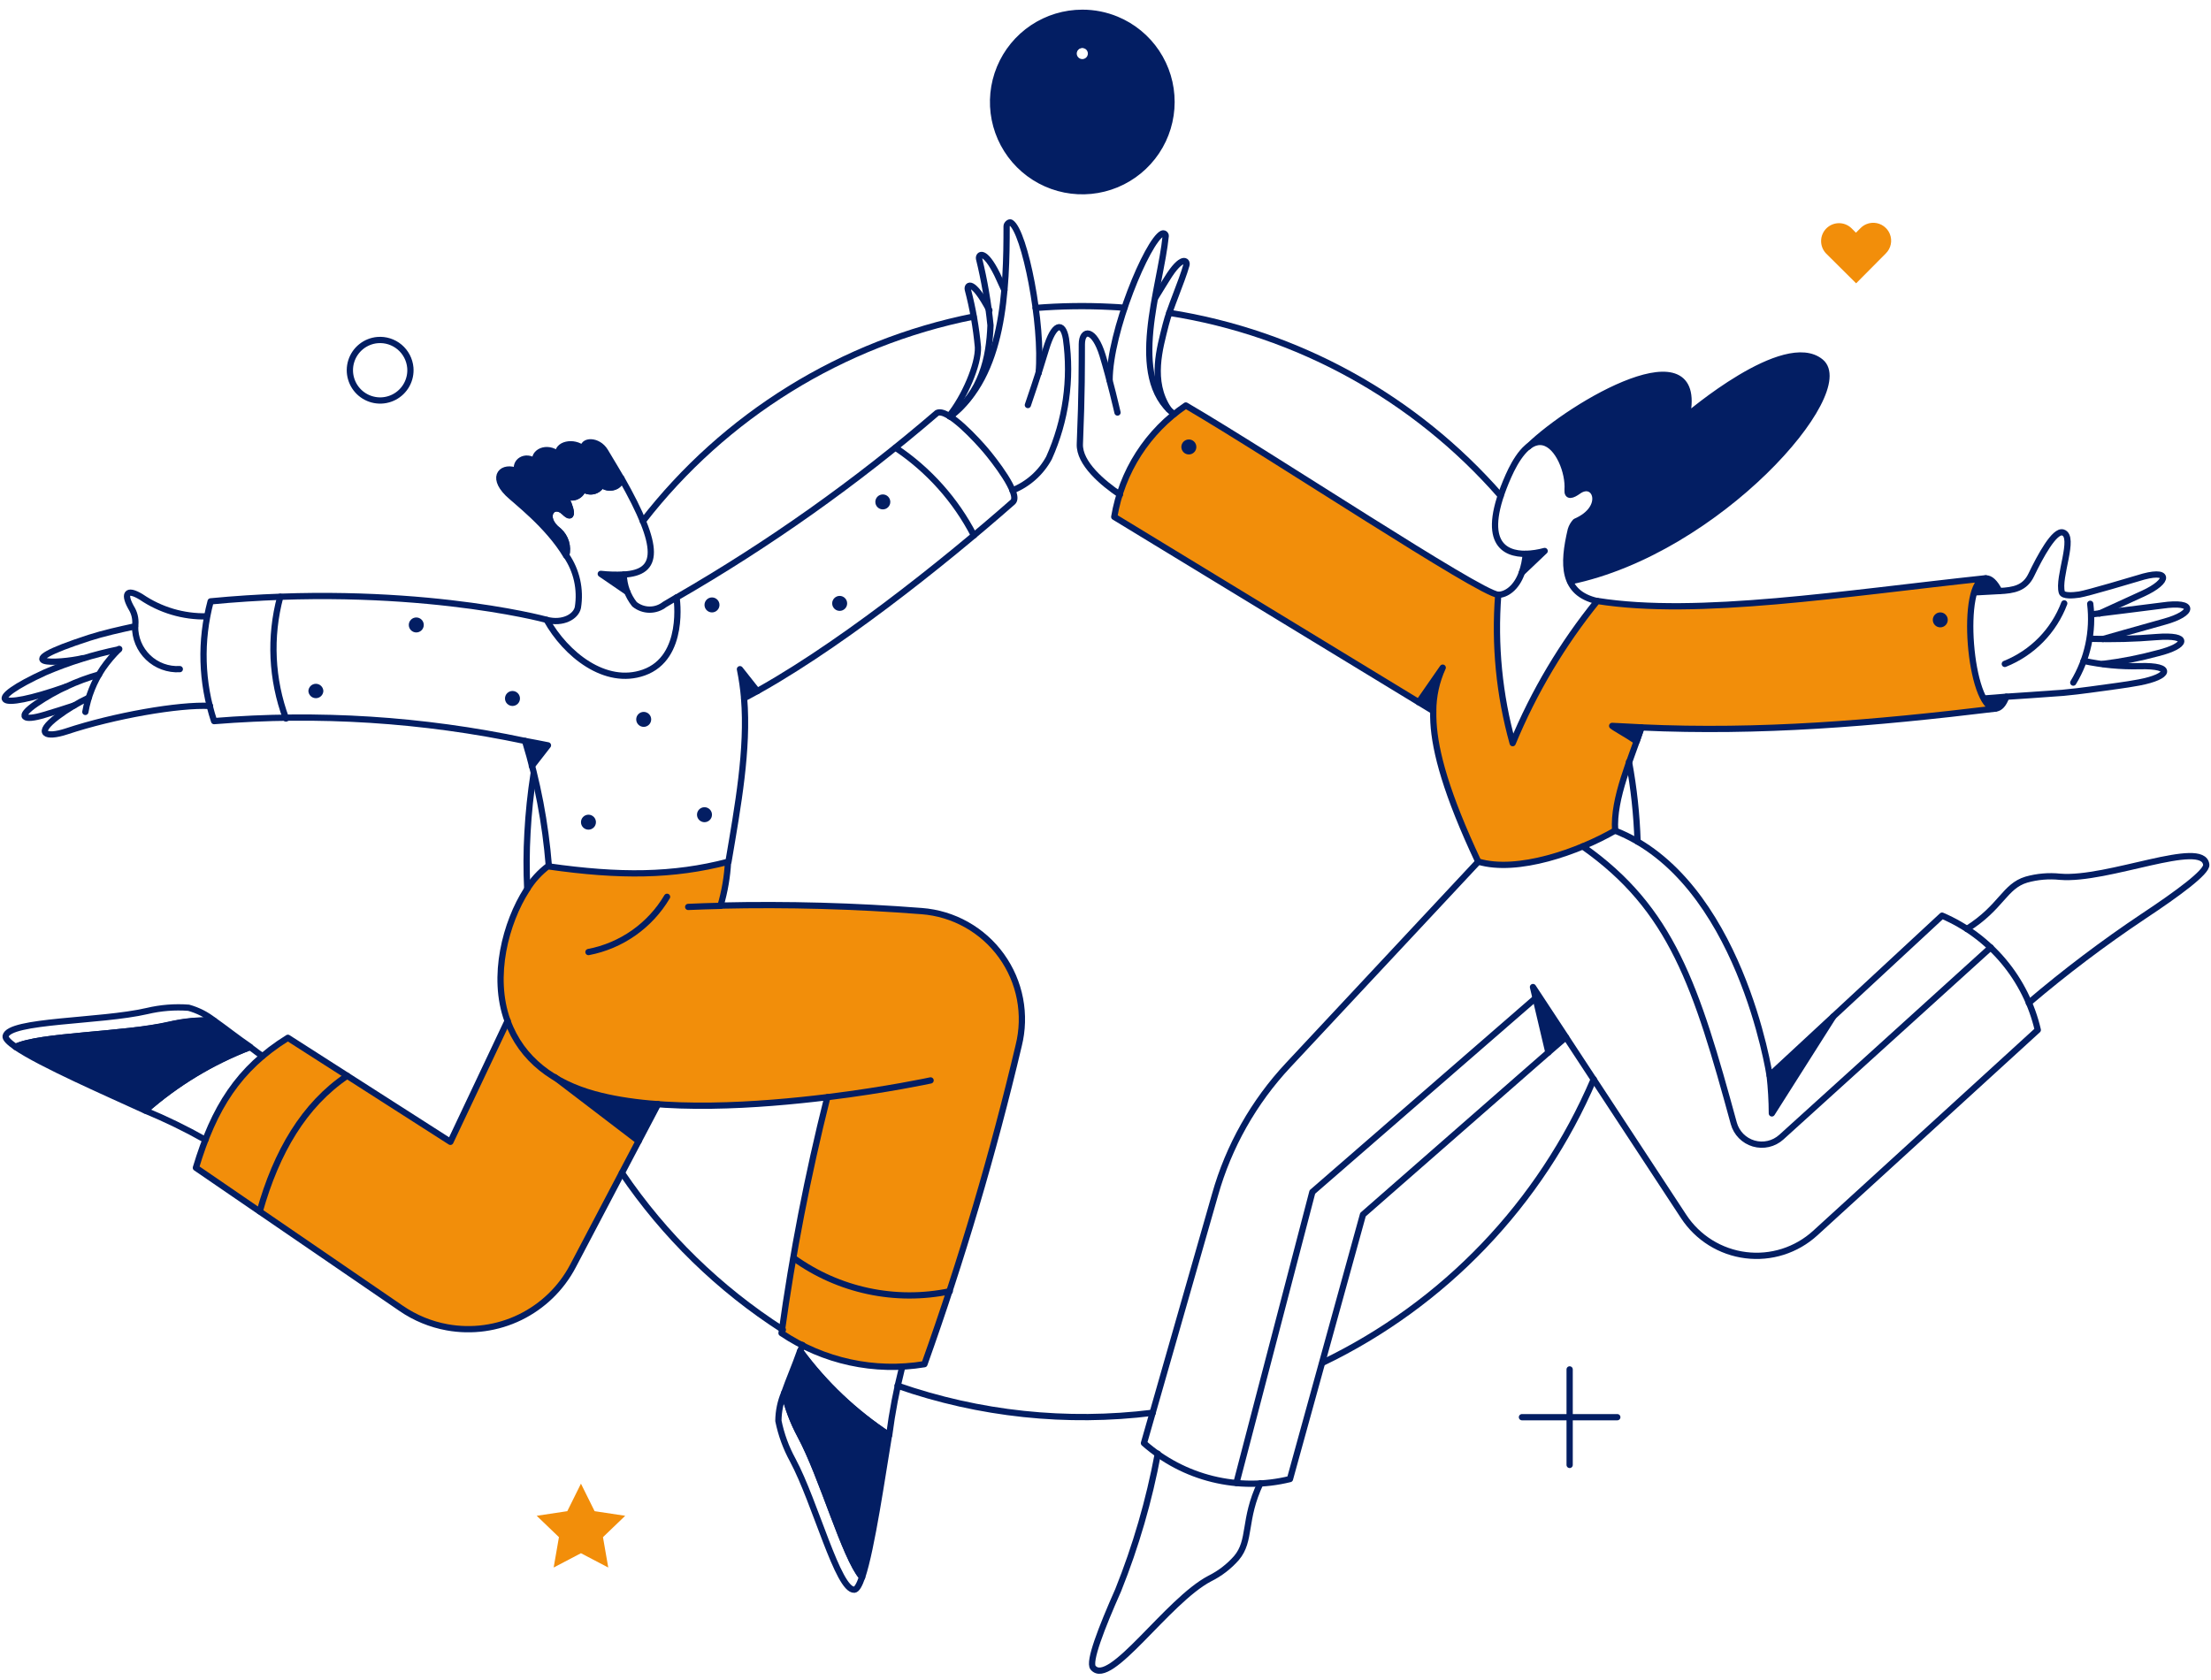 <svg xmlns="http://www.w3.org/2000/svg" width="200" height="152" viewBox="0 0 200 152" fill="none"><path d="M180.51 64.112C178.126 64.112 177.229 52.507 179.614 52.322C166.72 53.694 153.482 55.803 144.482 54.373C141.323 58.269 138.745 62.603 136.83 67.24C135.614 62.875 135.172 58.332 135.523 53.816C133.811 53.676 115.129 41.289 107.263 36.688C105.557 37.841 104.104 39.329 102.991 41.061C101.878 42.794 101.13 44.734 100.79 46.765L128.359 63.537L130.53 60.41C130.023 61.659 129.739 62.987 129.692 64.334C129.612 67.042 130.488 71.005 133.754 77.961C136.94 78.917 142.14 77.443 146.102 75.153C145.923 72.663 147.138 69.616 148.054 67.068C147.35 66.552 146.611 66.086 145.843 65.673C157.527 66.443 168.521 65.572 180.51 64.112Z" fill="#F28E0A"></path><path d="M83.381 82.415C77.325 81.941 71.25 81.774 65.178 81.917C65.557 80.626 65.784 79.296 65.855 77.953C60.876 79.248 56.056 79.288 49.644 78.372V78.293C46.664 80.263 44.064 87.251 45.932 92.388L40.761 103.308L26.023 93.906C21.582 96.674 19.351 100.219 17.718 105.656L36.299 118.382C37.545 119.238 38.959 119.82 40.447 120.09C41.934 120.36 43.462 120.311 44.929 119.947C46.397 119.584 47.771 118.915 48.961 117.982C50.151 117.05 51.13 115.876 51.833 114.538L57.769 103.247L50.278 97.525C51.376 98.166 52.556 98.657 53.785 98.984C59.9 100.677 68.841 100 74.855 99.263C73.086 106.299 71.704 113.426 70.713 120.613C74.506 123.164 79.13 124.169 83.638 123.421C87.007 113.981 89.853 104.362 92.164 94.608C92.509 93.22 92.547 91.774 92.277 90.369C92.006 88.965 91.433 87.637 90.597 86.476C89.761 85.316 88.683 84.351 87.437 83.65C86.19 82.948 84.806 82.527 83.381 82.415Z" fill="#F28E0A"></path><path d="M170.593 20.635C170.368 20.406 170.079 20.251 169.764 20.188C169.45 20.125 169.124 20.157 168.828 20.281C168.631 20.363 168.452 20.483 168.302 20.635L167.883 21.054L167.464 20.635C167.157 20.345 166.75 20.186 166.328 20.192C165.906 20.198 165.503 20.369 165.205 20.667C164.907 20.965 164.736 21.368 164.731 21.79C164.725 22.212 164.884 22.619 165.173 22.926L167.899 25.635L170.588 22.926C170.816 22.701 170.972 22.412 171.035 22.098C171.099 21.784 171.068 21.457 170.945 21.161C170.864 20.964 170.744 20.785 170.593 20.635Z" fill="#F28E0A"></path><path d="M56.554 137.143L53.786 136.725L52.551 134.236L51.316 136.725L48.549 137.143L50.56 139.075L50.082 141.824L52.551 140.529L55.021 141.824L54.543 139.075L56.554 137.143Z" fill="#F28E0A"></path><path d="M139.744 49.846L137.647 51.838C137.841 51.285 137.962 50.709 138.006 50.125C138.594 50.097 139.177 50.003 139.744 49.846Z" fill="#031E63"></path><path d="M148.467 65.804C148.328 66.202 148.188 66.62 148.029 67.062C147.325 66.546 146.587 66.08 145.818 65.668C146.715 65.704 147.591 65.764 148.467 65.804Z" fill="#031E63"></path><path d="M164.68 32.743C161.418 30.035 152.572 37.643 152.572 37.643C154.204 29.597 142.255 36.49 138.231 40.411C140.303 38.758 141.956 42.342 141.777 44.374C141.777 44.853 142.036 44.953 142.772 44.435C144.306 43.319 145.402 45.968 142.514 47.202C142.32 47.412 142.177 47.663 142.094 47.936C141.565 49.439 141.53 51.072 141.995 52.596C155.399 49.852 167.926 35.432 164.68 32.743Z" fill="#031E63"></path><path d="M141.656 93.845L140.062 95.219L138.668 89.304L141.656 93.845Z" fill="#031E63"></path><path d="M97.9 1.157C96.303 1.157 94.743 1.63 93.415 2.517C92.088 3.404 91.053 4.664 90.442 6.139C89.832 7.614 89.672 9.237 89.983 10.803C90.295 12.368 91.063 13.807 92.192 14.936C93.321 16.064 94.759 16.833 96.325 17.145C97.891 17.456 99.514 17.296 100.989 16.685C102.463 16.074 103.724 15.04 104.611 13.712C105.498 12.385 105.971 10.825 105.971 9.228C105.974 7.631 105.502 6.069 104.615 4.74C103.729 3.412 102.467 2.377 100.991 1.767C100.011 1.362 98.96 1.154 97.9 1.157ZM98.099 14.142C98.099 14.195 98.078 14.246 98.04 14.283C98.003 14.32 97.953 14.341 97.9 14.341C97.873 14.343 97.847 14.339 97.822 14.329C97.797 14.32 97.774 14.305 97.755 14.287C97.737 14.268 97.722 14.245 97.713 14.22C97.703 14.195 97.699 14.169 97.701 14.142V7.888C97.701 7.836 97.722 7.785 97.759 7.748C97.796 7.711 97.847 7.69 97.9 7.689C97.926 7.688 97.953 7.692 97.978 7.701C98.002 7.711 98.025 7.725 98.044 7.744C98.063 7.763 98.077 7.786 98.087 7.81C98.096 7.835 98.1 7.862 98.099 7.888V14.142ZM97.342 4.862C97.348 4.716 97.411 4.578 97.517 4.476C97.622 4.375 97.763 4.318 97.91 4.318C98.056 4.318 98.197 4.375 98.303 4.476C98.409 4.578 98.471 4.716 98.477 4.862C98.471 5.008 98.409 5.147 98.303 5.248C98.197 5.349 98.056 5.406 97.91 5.406C97.763 5.406 97.622 5.349 97.517 5.248C97.411 5.147 97.348 5.008 97.342 4.862Z" fill="#031E63"></path><path d="M50.163 97.451L57.771 103.246L59.544 99.9C56.27 99.816 53.06 98.978 50.163 97.451Z" fill="#031E63"></path><path d="M56.734 53.556L54.344 51.944C55.03 52.027 55.723 52.053 56.415 52.024C56.47 52.544 56.577 53.057 56.734 53.556Z" fill="#031E63"></path><path d="M130.504 60.407C129.997 61.655 129.713 62.983 129.665 64.33L128.331 63.514L130.504 60.407Z" fill="#031E63"></path><path d="M66.933 60.546C67.111 61.414 67.237 62.292 67.311 63.175C67.689 62.996 68.108 62.777 68.526 62.558L66.933 60.546Z" fill="#031E63"></path><path d="M72.367 122.246C71.909 123.561 71.331 124.875 70.934 126.03C71.243 127.355 71.725 128.634 72.367 129.834C74.378 133.558 76.39 140.868 77.983 142.7C78.859 140.091 79.796 133.539 80.413 129.854C77.304 127.811 74.58 125.236 72.367 122.246Z" fill="#031E63"></path><path d="M19.352 92.332C17.994 92.273 16.633 92.4 15.309 92.71C11.166 93.666 3.579 93.666 1.408 94.722C3.679 96.276 9.752 98.925 13.138 100.478C15.937 98.009 19.154 96.06 22.639 94.722C21.463 93.925 20.348 93.029 19.352 92.332Z" fill="#031E63"></path><path d="M54.741 40.832C54.084 39.757 52.645 39.816 52.789 40.633C51.894 39.836 50.34 40.214 50.519 41.131C49.444 40.255 48.189 40.952 48.447 41.788C47.512 41.071 46.496 41.788 46.815 42.645C45.481 42.067 44.365 43.064 45.939 44.636C46.616 45.313 49.563 47.503 51.216 50.272C51.317 49.873 51.308 49.455 51.188 49.062C51.069 48.669 50.844 48.316 50.539 48.041C48.905 46.806 50.021 45.333 51.056 46.348C51.973 47.244 51.675 45.929 51.017 44.755C51.153 44.873 51.317 44.954 51.493 44.992C51.669 45.03 51.852 45.023 52.025 44.971C52.197 44.92 52.354 44.825 52.481 44.697C52.608 44.569 52.7 44.411 52.749 44.238C52.88 44.337 53.031 44.406 53.191 44.44C53.35 44.475 53.516 44.474 53.676 44.438C53.835 44.402 53.985 44.331 54.115 44.231C54.245 44.132 54.351 44.005 54.427 43.859C55.16 44.376 56.159 44.059 56.199 43.282C55.757 42.523 55.259 41.686 54.741 40.832Z" fill="#031E63"></path><path d="M49.567 67.436L48.114 69.308C47.915 68.533 47.716 67.775 47.497 67.039C48.171 67.159 49.567 67.436 49.567 67.436Z" fill="#031E63"></path><path d="M29.25 62.518C29.243 62.693 29.169 62.858 29.043 62.98C28.916 63.101 28.748 63.169 28.573 63.169C28.398 63.169 28.23 63.101 28.104 62.98C27.978 62.858 27.903 62.693 27.896 62.518C27.903 62.343 27.978 62.178 28.104 62.056C28.23 61.935 28.398 61.867 28.573 61.867C28.748 61.867 28.916 61.935 29.043 62.056C29.169 62.178 29.243 62.343 29.25 62.518Z" fill="#031E63"></path><path d="M38.333 56.543C38.333 56.632 38.315 56.72 38.281 56.803C38.247 56.885 38.197 56.959 38.135 57.022C38.072 57.085 37.997 57.135 37.915 57.169C37.833 57.203 37.745 57.221 37.656 57.221C37.567 57.221 37.479 57.203 37.397 57.169C37.314 57.135 37.24 57.085 37.177 57.022C37.114 56.959 37.064 56.885 37.03 56.803C36.996 56.72 36.978 56.632 36.978 56.543C36.978 56.364 37.05 56.191 37.177 56.065C37.304 55.938 37.476 55.866 37.656 55.866C37.835 55.866 38.008 55.938 38.135 56.065C38.261 56.191 38.333 56.364 38.333 56.543Z" fill="#031E63"></path><path d="M47.035 63.195C47.035 63.375 46.964 63.547 46.837 63.674C46.709 63.801 46.537 63.873 46.357 63.873C46.178 63.873 46.005 63.801 45.878 63.674C45.751 63.547 45.68 63.375 45.68 63.195C45.68 63.015 45.751 62.843 45.878 62.716C46.005 62.589 46.178 62.517 46.357 62.517C46.537 62.517 46.709 62.589 46.837 62.716C46.964 62.843 47.035 63.015 47.035 63.195Z" fill="#031E63"></path><path d="M58.905 65.087C58.905 65.267 58.834 65.439 58.707 65.566C58.58 65.693 58.407 65.765 58.227 65.765C58.048 65.765 57.875 65.693 57.748 65.566C57.621 65.439 57.55 65.267 57.55 65.087C57.55 64.907 57.621 64.735 57.748 64.608C57.875 64.481 58.048 64.409 58.227 64.409C58.407 64.409 58.58 64.481 58.707 64.608C58.834 64.735 58.905 64.907 58.905 65.087Z" fill="#031E63"></path><path d="M65.082 54.731C65.082 54.911 65.011 55.083 64.883 55.21C64.756 55.337 64.584 55.409 64.404 55.409C64.225 55.409 64.052 55.337 63.925 55.21C63.798 55.083 63.727 54.911 63.727 54.731C63.727 54.551 63.798 54.379 63.925 54.252C64.052 54.125 64.225 54.053 64.404 54.053C64.584 54.053 64.756 54.125 64.883 54.252C65.011 54.379 65.082 54.551 65.082 54.731Z" fill="#031E63"></path><path d="M76.631 54.593C76.631 54.681 76.613 54.769 76.579 54.852C76.545 54.934 76.495 55.008 76.432 55.071C76.37 55.134 76.295 55.184 76.213 55.218C76.13 55.252 76.043 55.27 75.954 55.27C75.865 55.27 75.777 55.252 75.694 55.218C75.612 55.184 75.538 55.134 75.475 55.071C75.412 55.008 75.362 54.934 75.328 54.852C75.294 54.769 75.276 54.681 75.276 54.593C75.276 54.413 75.348 54.241 75.475 54.114C75.602 53.987 75.774 53.915 75.954 53.915C76.133 53.915 76.305 53.987 76.432 54.114C76.559 54.241 76.631 54.413 76.631 54.593Z" fill="#031E63"></path><path d="M80.534 45.411C80.534 45.59 80.463 45.763 80.336 45.89C80.209 46.017 80.037 46.088 79.857 46.088C79.677 46.088 79.505 46.017 79.378 45.89C79.251 45.763 79.18 45.59 79.18 45.411C79.18 45.231 79.251 45.059 79.378 44.932C79.505 44.805 79.677 44.734 79.857 44.734C80.037 44.734 80.209 44.805 80.336 44.932C80.463 45.059 80.534 45.231 80.534 45.411Z" fill="#031E63"></path><path d="M53.907 74.387C53.907 74.476 53.89 74.564 53.855 74.647C53.822 74.729 53.772 74.803 53.709 74.866C53.646 74.929 53.571 74.979 53.489 75.013C53.407 75.047 53.319 75.065 53.23 75.065C53.141 75.065 53.053 75.047 52.971 75.013C52.889 74.979 52.814 74.929 52.751 74.866C52.688 74.803 52.638 74.729 52.604 74.647C52.57 74.564 52.553 74.476 52.553 74.387C52.553 74.208 52.624 74.035 52.751 73.909C52.878 73.782 53.05 73.71 53.23 73.71C53.41 73.71 53.582 73.782 53.709 73.909C53.836 74.035 53.907 74.208 53.907 74.387Z" fill="#031E63"></path><path d="M64.403 73.711C64.403 73.891 64.332 74.063 64.205 74.19C64.078 74.317 63.905 74.389 63.726 74.389C63.546 74.389 63.373 74.317 63.246 74.19C63.119 74.063 63.048 73.891 63.048 73.711C63.048 73.531 63.119 73.359 63.246 73.232C63.373 73.105 63.546 73.033 63.726 73.033C63.905 73.033 64.078 73.105 64.205 73.232C64.332 73.359 64.403 73.531 64.403 73.711Z" fill="#031E63"></path><path d="M180.85 53.477C180.153 53.517 178.918 53.576 178.64 53.596C179.157 51.944 180.076 51.923 180.85 53.477Z" fill="#031E63"></path><path d="M181.486 63.036C180.988 64.391 180.172 64.451 179.475 63.196C180.052 63.16 180.749 63.096 181.486 63.036Z" fill="#031E63"></path><path d="M108.217 40.412C108.221 40.503 108.206 40.594 108.174 40.68C108.141 40.765 108.092 40.843 108.028 40.909C107.965 40.975 107.889 41.027 107.805 41.063C107.721 41.099 107.631 41.117 107.54 41.117C107.448 41.117 107.358 41.099 107.274 41.063C107.19 41.027 107.114 40.975 107.051 40.909C106.987 40.843 106.938 40.765 106.906 40.68C106.873 40.594 106.858 40.503 106.862 40.412C106.869 40.237 106.943 40.071 107.069 39.95C107.196 39.828 107.364 39.761 107.54 39.761C107.715 39.761 107.883 39.828 108.01 39.95C108.136 40.071 108.21 40.237 108.217 40.412Z" fill="#031E63"></path><path d="M176.188 56.084C176.188 56.264 176.117 56.436 175.99 56.563C175.863 56.69 175.691 56.761 175.512 56.761C175.332 56.761 175.16 56.69 175.033 56.563C174.906 56.436 174.835 56.264 174.835 56.084C174.835 55.905 174.906 55.733 175.033 55.606C175.16 55.479 175.332 55.407 175.512 55.407C175.691 55.407 175.863 55.479 175.99 55.606C176.117 55.733 176.188 55.905 176.188 56.084Z" fill="#031E63"></path><path d="M160.277 100.736C160.271 99.591 160.205 98.448 160.078 97.31L165.834 91.973L160.277 100.736Z" fill="#031E63"></path><path d="M104.273 127.822C96.493 128.793 88.593 127.955 81.19 125.372" stroke="#031E63" stroke-width="0.566" stroke-linecap="round" stroke-linejoin="round"></path><path d="M144.165 97.647C139.365 108.889 130.646 118.005 119.629 123.299" stroke="#031E63" stroke-width="0.566" stroke-linecap="round" stroke-linejoin="round"></path><path d="M147.353 68.93C147.794 71.309 148.053 73.72 148.129 76.14" stroke="#031E63" stroke-width="0.566" stroke-linecap="round" stroke-linejoin="round"></path><path d="M105.768 28.302C117.392 30.129 128.002 35.988 135.74 44.852" stroke="#031E63" stroke-width="0.566" stroke-linecap="round" stroke-linejoin="round"></path><path d="M93.679 27.863C95.945 27.681 98.221 27.648 100.492 27.764C100.891 27.785 101.309 27.803 101.707 27.843" stroke="#031E63" stroke-width="0.566" stroke-linecap="round" stroke-linejoin="round"></path><path d="M58.148 47.163C65.564 37.588 76.185 31.012 88.062 28.641" stroke="#031E63" stroke-width="0.566" stroke-linecap="round" stroke-linejoin="round"></path><path d="M47.692 80.422C47.611 78.736 47.617 77.048 47.712 75.363C47.807 73.568 47.994 71.781 48.27 70.005" stroke="#031E63" stroke-width="0.566" stroke-linecap="round" stroke-linejoin="round"></path><path d="M70.815 120.314C65.049 116.617 60.096 111.786 56.257 106.115" stroke="#031E63" stroke-width="0.566" stroke-linecap="round" stroke-linejoin="round"></path><path d="M138.012 50.109C138.591 50.092 139.166 50.005 139.725 49.851L137.653 51.822" stroke="#031E63" stroke-width="0.566" stroke-linecap="round" stroke-linejoin="round"></path><path d="M189.913 55.508L193.836 53.715C196.325 52.58 196.352 51.369 193.378 52.321C193.198 52.379 188.777 53.693 188.08 53.795C187.543 53.873 186.613 53.953 186.508 53.596C186.109 52.233 187.766 48.551 186.608 48.178C185.852 47.936 184.56 50.312 183.74 52.022C183.165 53.219 182.167 53.416 180.852 53.476" stroke="#031E63" stroke-width="0.566" stroke-linecap="round" stroke-linejoin="round"></path><path d="M189.195 55.586C189.195 55.586 195.17 54.852 195.569 54.789C198.674 54.338 198.457 55.51 195.808 56.243C193.278 56.944 190.231 57.816 190.231 57.816" stroke="#031E63" stroke-width="0.566" stroke-linecap="round" stroke-linejoin="round"></path><path d="M189.195 57.797C191.156 57.856 193.117 57.803 195.071 57.638C198.197 57.394 197.858 58.435 195.21 59.092C193.577 59.538 191.912 59.864 190.231 60.068" stroke="#031E63" stroke-width="0.566" stroke-linecap="round" stroke-linejoin="round"></path><path d="M181.486 63.036C181.486 63.036 185.808 62.753 186.645 62.678C188.257 62.531 189.913 62.274 191.524 62.06C192.184 61.971 192.842 61.867 193.496 61.746C196.287 61.222 196.702 60.186 193.536 60.272C191.837 60.313 190.139 60.152 188.477 59.794" stroke="#031E63" stroke-width="0.566" stroke-linecap="round" stroke-linejoin="round"></path><path d="M189.076 54.631C189.378 57.112 188.838 59.622 187.542 61.759" stroke="#031E63" stroke-width="0.566" stroke-linecap="round" stroke-linejoin="round"></path><path d="M186.725 54.591C186.258 55.827 185.539 56.953 184.613 57.896C183.687 58.839 182.575 59.578 181.348 60.068" stroke="#031E63" stroke-width="0.566" stroke-linecap="round" stroke-linejoin="round"></path><path d="M148.48 65.812C148.341 66.211 148.201 66.629 148.042 67.07C147.006 66.373 146.128 65.922 145.831 65.676C146.727 65.713 147.604 65.772 148.48 65.812Z" stroke="#031E63" stroke-width="0.566" stroke-linecap="round" stroke-linejoin="round"></path><path d="M128.332 63.534L130.503 60.407C129.939 61.639 129.646 62.977 129.643 64.332" stroke="#031E63" stroke-width="0.566" stroke-linecap="round" stroke-linejoin="round"></path><path d="M135.525 53.814C136.245 53.814 137.176 53.195 137.656 51.822C137.849 51.269 137.969 50.693 138.015 50.109C136.142 50.129 133.738 49.166 136.461 43.04C137.047 41.723 138.184 39.709 139.597 40.018C140.972 40.319 141.915 42.752 141.799 44.316C141.752 44.987 142.218 44.823 142.77 44.43C144.314 43.327 145.4 45.962 142.512 47.197C142.32 47.408 142.176 47.658 142.092 47.931C141.347 51.076 141.321 53.666 144.482 54.384" stroke="#031E63" stroke-width="0.566" stroke-linecap="round" stroke-linejoin="round"></path><path d="M138.25 40.413C142.273 36.489 154.223 29.598 152.59 37.644C152.59 37.644 161.431 30.037 164.699 32.745C167.948 35.434 155.437 49.852 142.034 52.601" stroke="#031E63" stroke-width="0.566" stroke-linecap="round" stroke-linejoin="round"></path><path d="M180.512 64.111C178.154 64.111 177.23 52.506 179.616 52.32C166.827 53.683 153.564 55.816 144.484 54.372C141.325 58.268 138.747 62.602 136.832 67.238C135.616 62.874 135.174 58.331 135.525 53.814C133.813 53.675 115.131 41.287 107.265 36.687C105.559 37.84 104.106 39.328 102.993 41.06C101.88 42.792 101.132 44.733 100.792 46.763L129.647 64.332C129.64 64.654 129.647 64.992 129.665 65.352C129.813 68.023 130.835 71.827 133.713 77.952C137.271 79.014 142.787 77.059 146.101 75.144C145.891 72.233 147.587 68.561 148.484 65.814C159.198 66.304 169.43 65.455 180.512 64.111Z" stroke="#031E63" stroke-width="0.566" stroke-linecap="round" stroke-linejoin="round"></path><path d="M133.729 77.952L116.522 96.374C113.414 99.694 111.147 103.709 109.911 108.085L103.478 130.569C105.253 132.137 107.382 133.252 109.682 133.818C111.982 134.384 114.385 134.384 116.686 133.819L123.29 109.896C142.832 92.79 139.484 95.714 141.652 93.844L152.307 110.075C152.934 111.026 153.759 111.831 154.726 112.433C155.693 113.035 156.778 113.42 157.908 113.562C159.038 113.705 160.186 113.601 161.272 113.257C162.357 112.912 163.355 112.336 164.197 111.569L184.332 93.186C183.803 90.904 182.743 88.778 181.239 86.981C179.735 85.184 177.828 83.767 175.674 82.844L160.074 97.31C160.074 97.31 157.385 79.565 146.074 75.144" stroke="#031E63" stroke-width="0.566" stroke-linecap="round" stroke-linejoin="round"></path><path d="M140.062 95.219L138.668 89.304L141.656 93.845" stroke="#031E63" stroke-width="0.566" stroke-linecap="round" stroke-linejoin="round"></path><path d="M104.733 131.526C103.947 135.75 102.746 139.886 101.147 143.874C99.631 147.298 98.442 150.364 98.877 150.885C100.401 152.708 105.586 144.833 109.433 142.819C110.349 142.364 111.168 141.735 111.844 140.966C113.195 139.371 112.44 137.521 114.014 134.195" stroke="#031E63" stroke-width="0.566" stroke-linecap="round" stroke-linejoin="round"></path><path d="M183.519 90.737C186.817 87.93 190.275 85.317 193.876 82.911C197.002 80.839 199.651 78.888 199.571 78.231C199.289 75.88 190.651 79.689 186.348 79.326C185.325 79.219 184.291 79.307 183.3 79.585C181.309 80.187 181.05 82.075 177.923 84.046" stroke="#031E63" stroke-width="0.566" stroke-linecap="round" stroke-linejoin="round"></path><path d="M100.37 34.416C100.37 30.013 103.794 21.805 105.13 21.132C105.183 21.108 105.244 21.106 105.299 21.126C105.354 21.146 105.399 21.187 105.424 21.239C105.441 21.274 105.448 21.313 105.445 21.352C104.987 26.054 101.936 34.086 106.188 37.468" stroke="#031E63" stroke-width="0.566" stroke-linecap="round" stroke-linejoin="round"></path><path d="M101.305 44.753C99.772 43.718 97.608 41.923 97.68 40.172C97.881 35.334 97.85 33.062 97.86 31.15C97.867 29.736 98.979 29.695 99.732 32.146C100.392 34.296 101.086 37.324 101.086 37.324" stroke="#031E63" stroke-width="0.566" stroke-linecap="round" stroke-linejoin="round"></path><path d="M104.514 26.928C104.933 26.231 105.387 25.513 105.569 25.216C106.901 23.05 107.435 23.581 107.322 23.981C106.879 25.547 105.808 27.904 105.45 29.358C104.915 31.497 104.005 34.484 105.701 37.025" stroke="#031E63" stroke-width="0.566" stroke-linecap="round" stroke-linejoin="round"></path><path d="M84.178 97.752C84.178 97.752 80.215 98.609 74.857 99.266" stroke="#031E63" stroke-width="0.566" stroke-linecap="round" stroke-linejoin="round"></path><path d="M47.633 80.522C48.151 79.659 48.834 78.908 49.644 78.311V78.391C56.057 79.307 60.877 79.267 65.856 77.972C65.785 79.315 65.558 80.645 65.179 81.935C71.251 81.796 77.327 81.962 83.382 82.433C84.806 82.543 86.189 82.962 87.434 83.662C88.68 84.362 89.757 85.325 90.591 86.485C91.425 87.644 91.997 88.972 92.265 90.374C92.533 91.778 92.492 93.222 92.145 94.608C89.838 104.364 86.993 113.985 83.621 123.426C79.112 124.174 74.488 123.169 70.695 120.618C71.686 113.431 73.069 106.304 74.838 99.268C68.824 100.002 59.883 100.676 53.768 98.989C50.144 97.99 47.19 95.904 45.906 92.357C44.439 88.332 45.76 83.449 47.633 80.522Z" stroke="#031E63" stroke-width="0.566" stroke-linecap="round" stroke-linejoin="round"></path><path d="M65.2 81.956C64.204 81.976 63.228 82.016 62.252 82.055" stroke="#031E63" stroke-width="0.566" stroke-linecap="round" stroke-linejoin="round"></path><path d="M59.525 99.899L51.831 114.538C50.771 116.555 49.095 118.18 47.047 119.179C44.999 120.177 42.686 120.496 40.444 120.089C38.957 119.819 37.543 119.237 36.297 118.382L17.719 105.656C19.354 100.213 21.588 96.665 26.04 93.896L40.742 103.308L45.92 92.354" stroke="#031E63" stroke-width="0.566" stroke-linecap="round" stroke-linejoin="round"></path><path d="M50.181 97.451L57.769 103.246" stroke="#031E63" stroke-width="0.566" stroke-linecap="round" stroke-linejoin="round"></path><path d="M56.735 53.556L54.345 51.922C55.033 51.999 55.727 52.019 56.418 51.982" stroke="#031E63" stroke-width="0.566" stroke-linecap="round" stroke-linejoin="round"></path><path d="M61.197 54.054C60.838 54.273 60.48 54.473 60.121 54.691C59.732 54.997 59.25 55.162 58.755 55.158C58.26 55.155 57.78 54.983 57.395 54.671C56.785 53.906 56.443 52.961 56.422 51.983C59.625 51.795 59.821 49.641 56.2 43.26C56.163 43.446 56.076 43.618 55.95 43.759C55.824 43.9 55.662 44.006 55.482 44.064C55.302 44.123 55.11 44.133 54.925 44.093C54.739 44.053 54.568 43.965 54.428 43.838C54.356 43.987 54.252 44.118 54.123 44.221C53.993 44.324 53.842 44.396 53.681 44.432C53.52 44.469 53.352 44.468 53.191 44.431C53.03 44.393 52.879 44.32 52.751 44.216C52.701 44.389 52.609 44.547 52.482 44.675C52.355 44.803 52.199 44.898 52.026 44.949C51.853 45.001 51.671 45.008 51.494 44.971C51.318 44.933 51.154 44.852 51.018 44.734C51.695 45.908 51.974 47.222 51.058 46.326C50.022 45.312 48.907 46.804 50.541 48.02C50.847 48.294 51.072 48.647 51.191 49.04C51.31 49.434 51.32 49.852 51.218 50.25C52.163 51.628 52.541 53.318 52.273 54.967C52.093 55.806 50.898 56.461 49.442 56.082C51.179 59.203 54.754 62.078 58.23 60.85C62.055 59.503 61.197 54.054 61.197 54.054Z" stroke="#031E63" stroke-width="0.566" stroke-linecap="round" stroke-linejoin="round"></path><path d="M85.941 37.686C90.861 33.966 91.055 26.1 91.055 20.459C91.055 20.28 91.313 20.04 91.452 20.145C92.696 20.954 94.352 29.341 93.953 33.754" stroke="#031E63" stroke-width="0.566" stroke-linecap="round" stroke-linejoin="round"></path><path d="M91.586 44.374C92.997 43.806 94.166 42.764 94.892 41.427C96.409 38.051 96.94 34.316 96.424 30.652C96.153 29.06 95.327 29.198 94.611 31.608C93.973 33.759 92.978 36.647 92.978 36.647" stroke="#031E63" stroke-width="0.566" stroke-linecap="round" stroke-linejoin="round"></path><path d="M85.859 37.634C87.231 35.956 88.521 32.979 88.461 31.408C88.3 29.646 87.994 27.901 87.545 26.19C87.455 25.77 87.978 25.213 89.497 28.077" stroke="#031E63" stroke-width="0.566" stroke-linecap="round" stroke-linejoin="round"></path><path d="M67.311 63.175C67.237 62.292 67.11 61.414 66.933 60.546L68.503 62.531" stroke="#031E63" stroke-width="0.566" stroke-linecap="round" stroke-linejoin="round"></path><path d="M65.874 77.972H65.894C66.751 72.913 67.687 67.795 67.308 63.175C75.262 59.003 85.37 50.916 91.628 45.41C92.338 44.701 89.852 41.558 89.169 40.752C88.468 39.925 85.725 36.88 84.758 37.364C77.447 43.649 69.565 49.236 61.214 54.053" stroke="#031E63" stroke-width="0.566" stroke-linecap="round" stroke-linejoin="round"></path><path d="M81.608 123.68C81.095 125.713 80.703 127.775 80.433 129.854C77.317 127.813 74.591 125.23 72.387 122.226C72.466 122.052 72.534 121.873 72.586 121.688" stroke="#031E63" stroke-width="0.566" stroke-linecap="round" stroke-linejoin="round"></path><path d="M72.369 129.829C71.727 128.629 71.246 127.35 70.936 126.025C70.597 126.826 70.419 127.685 70.412 128.555C70.663 129.795 71.099 130.99 71.707 132.099C73.758 135.923 75.81 143.93 77.283 143.83C77.502 143.81 77.742 143.392 77.981 142.695C76.412 140.867 74.401 133.557 72.369 129.829Z" stroke="#031E63" stroke-width="0.566" stroke-linecap="round" stroke-linejoin="round"></path><path d="M72.37 122.245C71.912 123.559 71.334 124.874 70.936 126.028C71.246 127.353 71.728 128.632 72.37 129.832C74.381 133.557 76.393 140.866 77.986 142.698C78.862 140.089 79.799 133.538 80.416 129.852C77.307 127.809 74.583 125.234 72.37 122.245Z" stroke="#031E63" stroke-width="0.566" stroke-linecap="round" stroke-linejoin="round"></path><path d="M18.576 103.127C16.819 102.135 15.003 101.251 13.139 100.478C15.93 98.014 19.141 96.071 22.619 94.742C23.157 95.1 23.236 95.24 23.754 95.539" stroke="#031E63" stroke-width="0.566" stroke-linecap="round" stroke-linejoin="round"></path><path d="M17.062 91.176C15.799 91.081 14.53 91.183 13.298 91.476C9.075 92.451 0.791 92.291 0.509 93.745C0.469 93.964 0.808 94.303 1.405 94.721C3.576 93.665 11.164 93.666 15.326 92.73C16.65 92.418 18.011 92.291 19.369 92.352C18.688 91.808 17.903 91.408 17.062 91.176Z" stroke="#031E63" stroke-width="0.566" stroke-linecap="round" stroke-linejoin="round"></path><path d="M19.352 92.332C17.994 92.273 16.633 92.4 15.309 92.71C11.166 93.666 3.579 93.666 1.408 94.722C3.679 96.276 9.752 98.925 13.138 100.478C15.937 98.009 19.154 96.06 22.639 94.722C21.463 93.925 20.348 93.029 19.352 92.332Z" stroke="#031E63" stroke-width="0.566" stroke-linecap="round" stroke-linejoin="round"></path><path d="M6.704 63.832C5.8 64.132 4.892 64.417 3.979 64.688C2.145 65.242 1.469 64.907 3.302 63.653C5.034 62.476 6.946 61.588 8.962 61.023" stroke="#031E63" stroke-width="0.566" stroke-linecap="round" stroke-linejoin="round"></path><path d="M10.788 58.714C10.235 59.254 9.734 59.846 9.293 60.481C8.501 61.667 7.966 63.005 7.721 64.411" stroke="#031E63" stroke-width="0.566" stroke-linecap="round" stroke-linejoin="round"></path><path d="M6.009 62.12C-0.623 64.45 -1.456 63.363 4.097 60.825C6.239 59.908 8.47 59.212 10.753 58.748" stroke="#031E63" stroke-width="0.566" stroke-linecap="round" stroke-linejoin="round"></path><path d="M18.997 63.871C16.222 63.716 10.301 64.75 6.008 66.177C4.135 66.794 3.134 66.387 5.211 64.823C6.086 64.169 7.023 63.603 8.01 63.134" stroke="#031E63" stroke-width="0.566" stroke-linecap="round" stroke-linejoin="round"></path><path d="M7.501 59.55C5.271 60.068 0.189 60.259 8.099 57.698C9.333 57.299 10.824 56.965 12.221 56.663C12.3 56.143 12.21 55.612 11.963 55.149C11.124 53.744 11.407 53.174 12.779 54.014C14.521 55.199 16.588 55.812 18.694 55.766" stroke="#031E63" stroke-width="0.566" stroke-linecap="round" stroke-linejoin="round"></path><path d="M12.221 56.661C12.213 57.187 12.312 57.709 12.515 58.195C12.717 58.68 13.017 59.118 13.397 59.483C13.776 59.847 14.227 60.128 14.72 60.31C15.214 60.492 15.739 60.57 16.264 60.54" stroke="#031E63" stroke-width="0.566" stroke-linecap="round" stroke-linejoin="round"></path><path d="M56.196 43.28C56.156 44.057 55.16 44.375 54.423 43.858C54.348 44.003 54.242 44.13 54.112 44.23C53.982 44.33 53.832 44.4 53.672 44.436C53.513 44.472 53.347 44.473 53.187 44.438C53.027 44.404 52.877 44.335 52.746 44.236C52.696 44.409 52.603 44.566 52.477 44.694C52.35 44.822 52.193 44.916 52.021 44.968C51.848 45.019 51.666 45.026 51.489 44.989C51.313 44.951 51.15 44.87 51.013 44.753C51.67 45.928 51.969 47.243 51.053 46.346C50.017 45.331 48.906 46.8 50.535 48.039C50.841 48.313 51.066 48.666 51.186 49.06C51.305 49.453 51.315 49.871 51.212 50.27C49.56 47.502 46.613 45.311 45.935 44.634C44.363 43.062 45.477 42.065 46.812 42.643C46.497 41.786 47.509 41.07 48.444 41.786C48.185 40.947 49.441 40.252 50.515 41.129C50.336 40.213 51.889 39.834 52.786 40.631C52.646 39.814 54.084 39.752 54.738 40.83C55.262 41.684 56.196 43.28 56.196 43.28Z" stroke="#031E63" stroke-width="0.566" stroke-linecap="round" stroke-linejoin="round"></path><path d="M48.111 69.308L49.567 67.436C48.851 67.298 48.174 67.157 47.497 67.039" stroke="#031E63" stroke-width="0.566" stroke-linecap="round" stroke-linejoin="round"></path><path d="M49.445 56.085C49.186 55.985 36.656 52.719 19.053 54.408C18.098 57.973 18.207 61.739 19.367 65.243C28.78 64.477 38.254 65.082 47.493 67.038C48.615 70.707 49.336 74.486 49.643 78.31" stroke="#031E63" stroke-width="0.566" stroke-linecap="round" stroke-linejoin="round"></path><path d="M37.117 33.261C37.163 33.801 37.049 34.342 36.788 34.816C36.527 35.291 36.131 35.678 35.65 35.928C35.17 36.177 34.626 36.279 34.088 36.219C33.549 36.16 33.041 35.943 32.626 35.594C32.211 35.246 31.909 34.782 31.758 34.262C31.606 33.742 31.612 33.189 31.775 32.672C31.938 32.156 32.251 31.699 32.673 31.36C33.096 31.021 33.609 30.815 34.149 30.768C34.873 30.707 35.591 30.935 36.147 31.402C36.703 31.87 37.051 32.538 37.117 33.261Z" stroke="#031E63" stroke-width="0.566" stroke-linecap="round" stroke-linejoin="round"></path><path d="M146.296 128.222H137.672" stroke="#031E63" stroke-width="0.566" stroke-linecap="round" stroke-linejoin="round"></path><path d="M141.985 132.541V123.898" stroke="#031E63" stroke-width="0.566" stroke-linecap="round" stroke-linejoin="round"></path><path d="M25.352 53.993C24.378 57.629 24.56 61.477 25.87 65.007" stroke="#031E63" stroke-width="0.566" stroke-linecap="round" stroke-linejoin="round"></path><path d="M81.016 40.511C84.009 42.513 86.446 45.241 88.099 48.441" stroke="#031E63" stroke-width="0.566" stroke-linecap="round" stroke-linejoin="round"></path><path d="M180.85 53.475C180.153 53.515 178.918 53.575 178.64 53.595C179.157 51.943 180.076 51.922 180.85 53.475Z" stroke="#031E63" stroke-width="0.566" stroke-linecap="round" stroke-linejoin="round"></path><path d="M181.487 63.036C180.989 64.391 180.173 64.451 179.476 63.196C180.053 63.16 180.75 63.096 181.487 63.036Z" stroke="#031E63" stroke-width="0.566" stroke-linecap="round" stroke-linejoin="round"></path><path d="M143.17 76.577C151.236 82.238 153.443 89.225 156.832 101.631C156.951 102.063 157.178 102.459 157.493 102.779C157.808 103.099 158.199 103.333 158.63 103.46C159.061 103.585 159.516 103.599 159.954 103.499C160.391 103.399 160.796 103.189 161.13 102.888L180.076 85.72" stroke="#031E63" stroke-width="0.566" stroke-linecap="round" stroke-linejoin="round"></path><path d="M111.842 134.175L118.712 107.847L138.907 90.3" stroke="#031E63" stroke-width="0.566" stroke-linecap="round" stroke-linejoin="round"></path><path d="M60.34 81.139C59.577 82.429 58.549 83.542 57.323 84.404C56.097 85.266 54.702 85.857 53.23 86.138" stroke="#031E63" stroke-width="0.566" stroke-linecap="round" stroke-linejoin="round"></path><path d="M71.791 113.821C73.807 115.275 76.104 116.294 78.535 116.812C80.966 117.33 83.478 117.337 85.912 116.831" stroke="#031E63" stroke-width="0.566" stroke-linecap="round" stroke-linejoin="round"></path><path d="M31.401 97.333C27.498 99.962 25.007 104.224 23.495 109.597" stroke="#031E63" stroke-width="0.566" stroke-linecap="round" stroke-linejoin="round"></path><path d="M165.833 91.973L160.277 100.736C160.271 99.591 160.205 98.448 160.078 97.31" stroke="#031E63" stroke-width="0.566" stroke-linecap="round" stroke-linejoin="round"></path><path d="M85.948 37.687C88.802 35.536 89.497 32.341 89.596 29.434C89.392 27.401 89.046 25.385 88.561 23.401C88.498 23.002 89.058 22.524 90.194 24.815L90.851 26.245" stroke="#031E63" stroke-width="0.566" stroke-linecap="round" stroke-linejoin="round"></path><path d="M97.901 1.157C96.304 1.157 94.744 1.63 93.416 2.517C92.089 3.404 91.054 4.664 90.444 6.139C89.833 7.614 89.673 9.237 89.984 10.803C90.296 12.368 91.064 13.807 92.193 14.936C93.322 16.064 94.76 16.833 96.326 17.145C97.892 17.456 99.515 17.296 100.99 16.685C102.464 16.074 103.725 15.04 104.612 13.712C105.499 12.385 105.972 10.825 105.972 9.228C105.975 7.631 105.503 6.069 104.616 4.74C103.73 3.412 102.468 2.377 100.992 1.767C100.012 1.362 98.961 1.154 97.901 1.157Z" stroke="#031E63" stroke-width="0.566" stroke-linejoin="round"></path><path d="M97.115 4.844C97.115 5.053 97.198 5.253 97.346 5.4C97.493 5.547 97.693 5.63 97.901 5.63C98.11 5.63 98.31 5.547 98.457 5.4C98.605 5.253 98.688 5.053 98.688 4.844C98.688 4.636 98.605 4.436 98.457 4.288C98.31 4.141 98.11 4.058 97.901 4.058C97.693 4.058 97.493 4.141 97.346 4.288C97.198 4.436 97.115 4.636 97.115 4.844Z" stroke="#031E63" stroke-width="0.566" stroke-linejoin="round"></path><path d="M97.892 7.759V14.245" stroke="#031E63" stroke-width="0.566" stroke-linecap="round" stroke-linejoin="round"></path></svg>